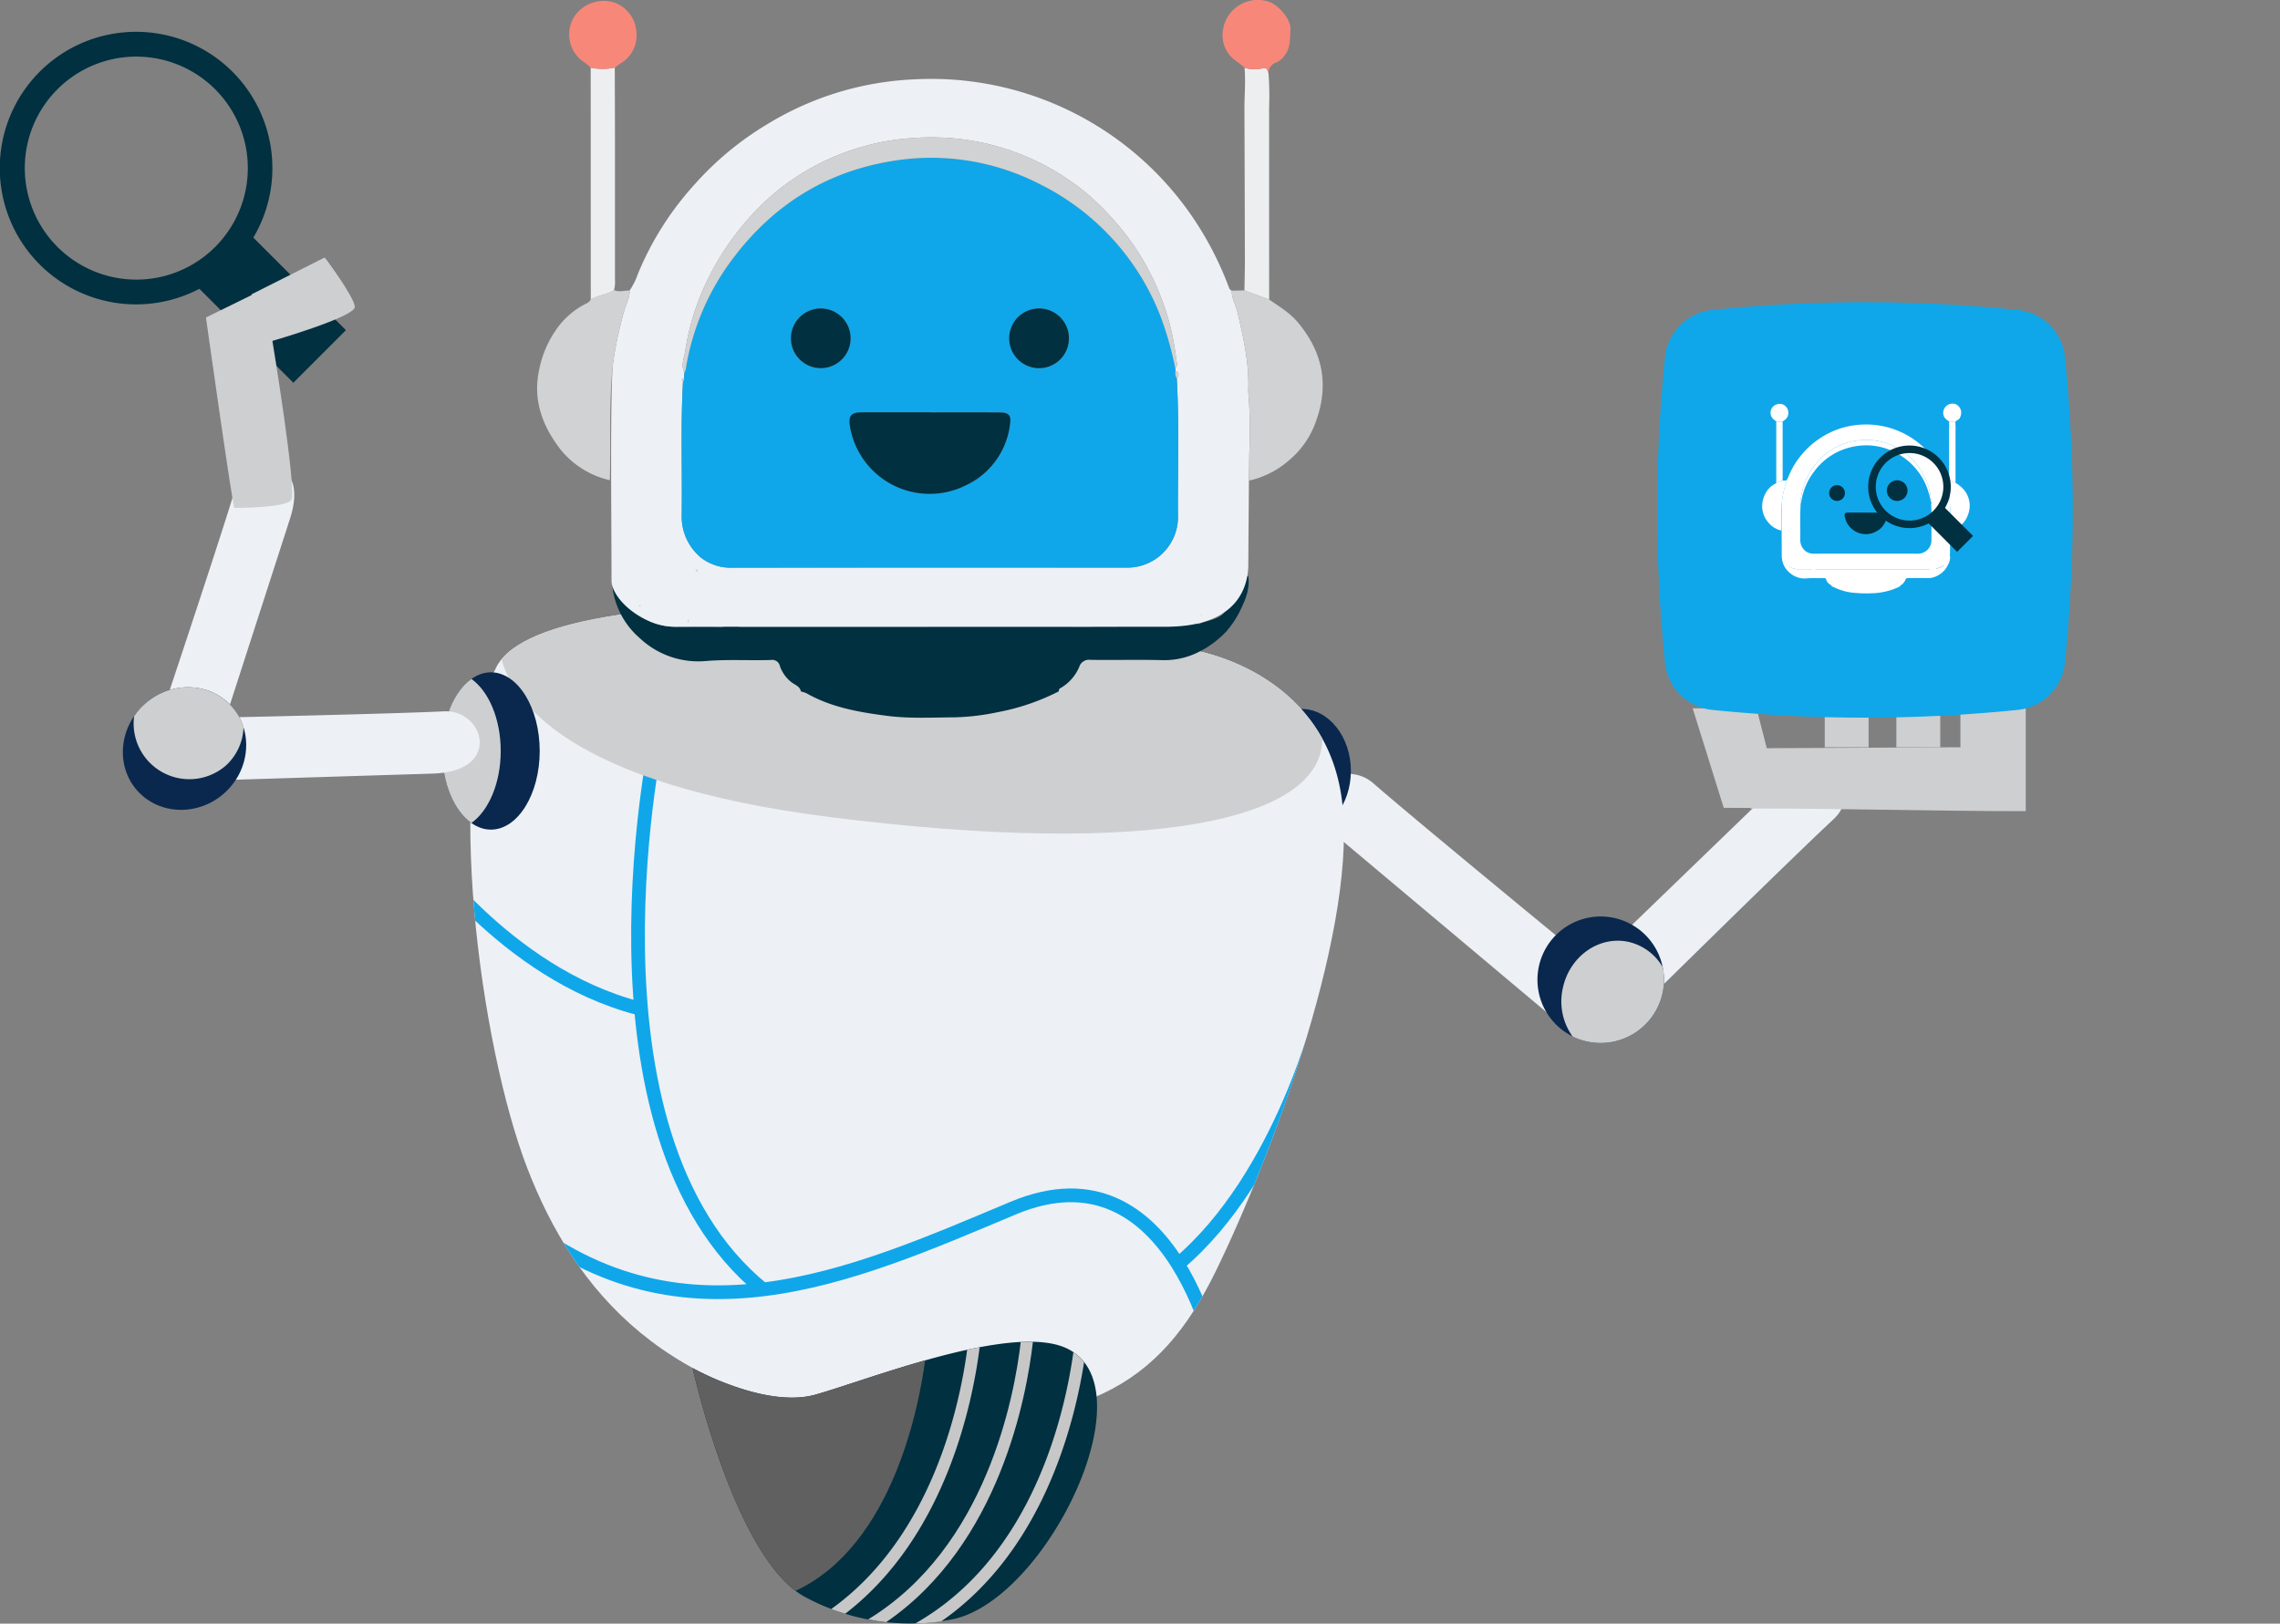 <svg xmlns="http://www.w3.org/2000/svg" width="498.853" height="355.297" viewBox="0 0 498.853 355.297"><rect x="0" y="0" width="498.853" height="355.297" fill="#808080" stroke="none"/><defs><linearGradient id="b" y1=".5" x2="1" y2=".5" gradientUnits="objectBoundingBox"><stop offset="0" stop-color="#00a9ff"/><stop offset="1" stop-color="#b371ff"/></linearGradient><clipPath id="a"><path d="M2228.745 1089.317s28 4.282 32.28 31.658c4.246 27.412-15.225 79.163-27.412 104.158-12.187 24.961-28.931 35.9-74.605 32.245-45.675-3.625-65.769-28-76.091-54.789-10.357-26.792-18.3-87.069-6.733-109.614 11.6-22.543 133.365-12.187 152.562-3.659z" transform="translate(-2070.476 -1079.365)" fill="none" clip-rule="evenodd"/></clipPath></defs><path d="M293.01 183.411l47.644 40.013s6.7 1.553 9.494-3.074a6.77 6.77 0 00-.484-8.078s-38.494-31.554-49.2-40.876c-6.836-5.937-19.437 1.969-7.458 12.015z" fill="#edf0f5" fill-rule="evenodd"/><path d="M390.023 170.566l-44.741 43.224s-2.28 6.492 2.036 9.736a6.7 6.7 0 008.078.345s35.422-34.972 45.814-44.638c6.628-6.18.069-19.507-11.187-8.667z" fill="#edf0f5" fill-rule="evenodd"/><path d="M284.761 182.235c-5.973 0-10.806-6.075-10.806-13.533 0-7.492 4.833-13.567 10.806-13.567 5.939 0 10.807 6.076 10.807 13.567 0 7.458-4.868 13.533-10.807 13.533z" fill="#0a284e" fill-rule="evenodd"/><g fill-rule="evenodd"><path d="M353.05 200.845a13.843 13.843 0 1010.736 16.365 13.866 13.866 0 00-10.736-16.365z" fill="#0a284e"/><path d="M344.072 226.807a13.4 13.4 0 003.314 1.138 13.863 13.863 0 0016.4-10.736 14.156 14.156 0 00.036-5.523 11.656 11.656 0 00-7.6-5.593c-6.456-1.346-12.843 3.244-14.293 10.184a13.157 13.157 0 002.14 10.529z" fill="#cecfd0"/></g><g fill="#cecfd0"><path d="M414.916 154.928h9.598v8.597h-9.598zM399.242 154.928h9.598v8.597h-9.598z"/><path d="M384.328 155.033l-13.982-.036 6.8 21.785 12.774.035z" fill-rule="evenodd"/><path d="M428.931 163.525l-42.394.206-3.59 13.189c20.575 0 40.323.587 60.277.587v-22.513h-14.293z" fill-rule="evenodd"/></g><g><path d="M261.172 142.292s28 4.282 32.28 31.658c4.246 27.412-15.225 79.163-27.412 104.158-12.187 24.961-28.931 35.9-74.605 32.245-45.675-3.625-65.769-28-76.091-54.789-10.357-26.792-18.3-87.069-6.733-109.614 11.6-22.543 133.365-12.187 152.562-3.659z" fill="#edf0f5" fill-rule="evenodd"/><g clip-path="url(#a)" transform="translate(102.903 132.34)"><g fill="none" stroke="#0fa7e9" stroke-linecap="round" stroke-linejoin="round" stroke-width="3"><path d="M163.734 167.28s-9.255-50.233-44.948-35.251-73.39 32.166-110.284.88M41.233 26.707s-19.652 88.642 22.785 123.12M-11.45 52.711S7.468 80.64 36.689 88.268M186.406 88.268s-8.718 36.8-31.588 56.051"/></g></g><path d="M261.172 142.292s19.056 2.9 28.137 19.332c.1 17.746-36.975 26.1-107.611 17.193-57.517-7.25-69.565-25.582-71.947-34.524 16.641-20.334 132.744-10.323 151.422-2z" fill="#cecfd0" fill-rule="evenodd"/><path d="M231.033 294.232c-13.4-3.348-41.7 7.905-52.684 10.979-10.943 3.038-26.791-5.8-26.791-5.8s9.149 41.394 24.34 49.922a48.191 48.191 0 0032.9 4.936c21.232-4.936 44.4-54.478 22.234-60.037z" fill="#013040" fill-rule="evenodd"/><path d="M202.412 297.683c-9.633 2.729-18.815 6.043-24.064 7.527-10.943 3.038-26.791-5.8-26.791-5.8s8.389 38.046 22.51 48.714c21.508-10.012 27.135-41.291 28.344-50.44z" fill="#606060" fill-rule="evenodd"/><g fill="#c7c7c7"><path d="M211.609 295.372q1.378-.3 2.734-.555c-1.529 12.137-7.425 41.438-29.42 58.318a48.825 48.825 0 01-3.052-1.028c21.912-15.716 28.062-44.229 29.738-56.735z"/><path d="M225.995 293.633c-1.333 11.7-7.221 44.3-32.112 61.345q-1.965-.22-3.938-.6c25.859-15.772 31.994-48.754 33.388-60.712q1.377-.061 2.662-.033z"/><path d="M237.194 298.076c-2.2 14.025-9.233 41.468-31.25 56.724a43.623 43.623 0 01-5.713.478c25.626-14.527 32.71-45.679 34.618-59.37a10.265 10.265 0 012.345 2.168z"/></g></g><g><g fill-rule="evenodd"><path d="M107.419 181.547c-5.87 0-10.669-7.735-10.669-17.193 0-9.494 4.8-17.227 10.669-17.227s10.667 7.732 10.667 17.227c0 9.458-4.8 17.193-10.667 17.193z" fill="#0a284e"/><path d="M103.135 148.574c-3.762 2.66-6.388 8.7-6.388 15.779 0 7.042 2.625 13.083 6.388 15.742 3.763-2.658 6.422-8.7 6.422-15.742 0-7.078-2.658-13.119-6.422-15.779z" fill="#cecfd0"/></g><path d="M94.78 169.283l-60.647 1.885s-5.926-2.814-4.932-8.006a7.042 7.042 0 015.565-5.842s48.5-.983 62.34-1.656c8.831-.459 12.88 13.119-2.326 13.619z" fill="#edf0f5" fill-rule="evenodd"/><path d="M63.444 113.53l-18.836 58.33s-4.758 4.985-9.41 2.863a6.122 6.122 0 01-3.759-6.652s15.59-46.51 19.65-59.852c2.576-8.541 17.09-9.295 12.355 5.311z" fill="#edf0f5" fill-rule="evenodd"/><g fill-rule="evenodd"><path d="M31.629 154.096c-5.67 5.105-6.366 13.621-1.55 18.969s13.379 5.571 19.049.466 6.344-13.645 1.528-18.994-13.358-5.546-19.027-.441z" fill="#0a284e"/><path d="M29.347 156.72a13.333 13.333 0 012.282-2.624c5.696-5.129 14.211-4.908 19.027.44a12.621 12.621 0 012.626 4.518 11.842 11.842 0 01-3.908 8.512 12.189 12.189 0 01-20.03-10.845z" fill="#cecfd0"/></g><path d="M75.684 72.254L55.428 51.997a29.824 29.824 0 10-11.8 11.2l20.554 20.561zM5.422 36.789a24.4 24.4 0 1124.4 24.4 24.429 24.429 0 01-24.4-24.4z" fill="#013040"/><g fill="#cecfd0" fill-rule="evenodd"><path d="M51.288 111.145s11.113.057 12.448-1.73c1.307-1.767-4.134-34.816-4.134-34.816s18.174-5.265 18.034-7.461-6.406-10.51-6.406-10.51l-26.17 12.85s5.948 42.27 6.227 41.668z"/><path d="M59.129 73.972c.176-.052 17.926-5.593 17.853-7.7s-5.957-9.915-5.957-9.915l-16.019 8.07a91.28 91.28 0 004.122 9.546z"/></g></g><g><path d="M134.094 128.018c.8.145 1.254-.389 1.774-.858.575-.519.95-1.325 1.861-1.4l-.008-.008c-.185 1.118-1.242 1.542-1.853 2.321-.376.48-1.136.908-.486 1.594.667.7.949-.272 1.415-.476a5.119 5.119 0 01.6-.184c-.017.107.006.26-.056.313-1.639 1.4-.517 2.449.455 3.486a13.251 13.251 0 0010.119 4.341c3.086-.01 6.172-.046 9.258 0a7.125 7.125 0 003.982-.983l-.009-.007c-.055.662.179.985.914.984q46.553-.017 93.107-.005a3.092 3.092 0 002.244-.664 4.388 4.388 0 013.968-.634l-.007-.007c.09.822.792.8 1.219.623 1.528-.641 3.245-.815 4.626-1.792a2.291 2.291 0 00.644-3 2.081 2.081 0 00-2.807-1.153c-1.18.354-1.837 1.491-3.026 1.75a4.277 4.277 0 014.54-2.581l.163.122-.123-.162a8.234 8.234 0 00-.38-1.04c-.428-.823.055-.906.686-.9.339 1.456 1.5 2.3 2.471 3.274.537.539.916.194 1.339-.233s.484-.677-.01-1.158c-1.623-1.578-1.5-1.531-.079-3.254.885-1.071 1.677-.058 2.487-.218.358 2.582-.5 4.873-1.606 7.141a20.836 20.836 0 01-3.2 4.927 21.3 21.3 0 01-6.193 4.567 16.628 16.628 0 01-8.257 1.7c-5.089-.1-10.183.018-15.273-.046a2.229 2.229 0 00-2.476 1.578 9.7 9.7 0 01-4.132 4.624.653.653 0 00-.31.682 49.249 49.249 0 01-13.411 4.571 50.637 50.637 0 01-9.448 1.119c-4.919.037-9.855.308-14.75-.328-6.094-.792-12.141-1.825-17.6-4.932a6.181 6.181 0 00-1.223-.394c-.249-1.234-1.5-1.483-2.26-2.182a7.525 7.525 0 01-2.351-3.4 1.693 1.693 0 00-1.943-1.308c-4.752.145-9.5-.167-14.26.226a18.677 18.677 0 01-14.389-4.955 17.639 17.639 0 01-6.015-11.037 2.932 2.932 0 01.069-.644z" fill="#013040"/><path d="M147.92 137.15c-7.482 0-14.121-6.187-14.121-10.093 0-13.7-.355-41.582.35-47.73a85.608 85.608 0 012.45-11.421c.37-1.446 1.242-2.76 1.152-4.324a15.168 15.168 0 001.809-3.614 66.846 66.846 0 0112.325-19.512 67.871 67.871 0 0116.046-13.309 67.155 67.155 0 0132.27-9.79 69.2 69.2 0 0160.578 29.931 72.144 72.144 0 017.989 15.315c.153.406.265.832.734 1-.042 1.671.87 3.091 1.239 4.662 1.335 5.678 2.62 11.349 2.368 17.24a6.292 6.292 0 00.075.969 106.535 106.535 0 01.159 12.648c-.013 2.019-.056 4.037-.085 6.056l-.137 18.335c0 4.2-1.771 13.63-17.948 13.63m1.96-56.616a1.073 1.073 0 00.328-1.182 67.982 67.982 0 00-1.521-8.4 56.49 56.49 0 00-7.59-16.807 60.517 60.517 0 00-10.011-11.332 53.046 53.046 0 00-32.164-12.693 60.435 60.435 0 00-10.981.577 52.776 52.776 0 00-18.88 6.736 50.919 50.919 0 00-11.752 9.535 59.606 59.606 0 00-10.061 14.912 53.644 53.644 0 00-4.571 14.914c-.237 1.526-1.027 3.115-.175 4.712l-.106 1.285c-.432.11-.672.28-.209.67-.552 9.8-.142 19.618-.286 29.426a11.633 11.633 0 004.314 9.23 10.7 10.7 0 006.951 2.117q42.94-.053 85.88-.014c.325 0 .651 0 .976-.011a11.084 11.084 0 0010.463-10.993c-.084-10.134.316-20.273-.267-30.4.448-.636.668-1.234-.274-1.637z" fill="#edf0f5"/><path d="M273.258 105.179c.029-2.018.072-4.037.085-6.056a106.536 106.536 0 00-.159-12.648 6.231 6.231 0 01-.075-.969c.253-5.892-1.033-11.562-2.367-17.24-.369-1.57-1.281-2.991-1.239-4.662l2.774-.058 5.406 2c2.209 1.53 4.526 2.9 6.294 5.013 5.451 6.509 6.873 13.682 3.918 21.726a19.33 19.33 0 01-5.921 8.491 19.657 19.657 0 01-8.716 4.403zM137.751 63.577c.089 1.565-.782 2.879-1.152 4.324a85.614 85.614 0 00-2.45 11.421c-.982 8.567-.476 17.174-.725 25.761a19.279 19.279 0 01-11.192-7.257c-3.647-4.948-5.649-10.422-4.285-16.807a22.958 22.958 0 013.646-8.743 17.376 17.376 0 016.749-5.891 1.944 1.944 0 00.917-.847c1.576-.976 3.527-1.03 5.077-2.069 1.123.532 2.276.07 3.415.108z" fill="#d1d2d3"/><path d="M134.336 63.475c-1.549 1.039-3.5 1.093-5.076 2.069l-.014-50.743a12.159 12.159 0 005.264-.02c.014 4.917.038 9.835.04 14.752q.007 15.846 0 31.693a6.411 6.411 0 01-.214 2.249zM277.682 65.544l-5.406-2c.036-2.219.106-4.437.1-6.655q-.035-16.489-.1-32.978c-.011-3.029.291-6.057.02-9.087a7.24 7.24 0 003.647.2c1.188-.4 1.367.2 1.6 1.006a67.677 67.677 0 01.129 7.612q.003 20.95.01 41.902z" fill="#edeeef"/><path d="M277.545 16.028c-.238-.8-.417-1.407-1.6-1.006a7.241 7.241 0 01-3.647-.2c-1.215-1.179-2.792-1.86-3.763-3.444a6.982 6.982 0 01-.913-5.08 7.694 7.694 0 0110.317-5.8c1.583.6 4.566 3.563 4.4 6-.13 1.879.067 3.729-1.126 5.441a4.516 4.516 0 01-2.025 1.758 2.368 2.368 0 00-1.643 2.331zM134.51 14.781a12.157 12.157 0 01-5.264.02 9.569 9.569 0 00-1.493-1.224 7.289 7.289 0 01-1.786-10.391 7.807 7.807 0 018.407-2.651 7.39 7.39 0 014.892 6.927 7.048 7.048 0 01-3.443 6.38c-.452.29-.876.625-1.313.939z" fill="#f78879"/><path d="M257.469 82.802c.584 10.13.183 20.268.267 30.4a11.084 11.084 0 01-10.463 10.994c-.324.016-.651.011-.976.011q-42.94 0-85.88.014a10.7 10.7 0 01-6.952-2.117 11.634 11.634 0 01-4.314-9.23c.144-9.808-.266-19.622.286-29.426a.571.571 0 00.21-.67l.106-1.285a2.4 2.4 0 00.262-.578 54.274 54.274 0 0110.483-24.537c8.709-11.5 20.139-18.709 34.413-21.092a51.82 51.82 0 0132.375 4.894 54.114 54.114 0 0126.617 29 72.768 72.768 0 013.227 11.343l.063.638a2.318 2.318 0 00.276 1.641zm-53.844 7.451v-.018h-15.084c-2.338 0-2.959.773-2.563 3.141a17.679 17.679 0 0025.31 12.838 16.92 16.92 0 009.711-13.507c.255-1.829-.325-2.427-2.124-2.441-5.083-.04-10.166-.013-15.25-.013zm-24.15-9.7a6.524 6.524 0 10-6.442-6.7 6.463 6.463 0 006.444 6.703zm47.836.012a6.533 6.533 0 00.059-13.066 6.533 6.533 0 10-.059 13.066z" fill="#0fa7e9"/><path d="M257.132 80.524a72.769 72.769 0 00-3.227-11.343 54.113 54.113 0 00-26.617-29 51.822 51.822 0 00-32.375-4.894c-14.274 2.383-25.7 9.591-34.413 21.092a54.277 54.277 0 00-10.483 24.537 2.393 2.393 0 01-.262.578c-.852-1.6-.063-3.186.175-4.712a53.634 53.634 0 014.57-14.914 59.6 59.6 0 0110.061-14.912 50.929 50.929 0 0111.752-9.535 52.781 52.781 0 0118.88-6.736 60.443 60.443 0 0110.981-.577 53.045 53.045 0 0132.164 12.694 60.526 60.526 0 0110.011 11.332 56.491 56.491 0 017.59 16.807 67.935 67.935 0 011.521 8.4 1.073 1.073 0 01-.328 1.183zM257.469 82.803a2.317 2.317 0 01-.274-1.637c.94.403.721 1 .274 1.637zM149.648 82.781a.571.571 0 01-.21.67c-.461-.39-.222-.56.21-.67zM152.698 125.099c-.236-.041-.518-.029-.5-.391a.148.148 0 01.1-.1c.36-.017.353.258.386.5zM140.194 132.49c-.039.09-.058.229-.123.256s-.174-.063-.264-.1c.039-.09.058-.229.124-.256s.173.062.263.1zM150.602 136.383a2.2 2.2 0 01-.161-.564c.006-.108.116-.209.18-.314a.813.813 0 01.1.276 4.244 4.244 0 01-.119.602zM262.685 134.869l.115-.427c.3.239.011.307-.121.422zM262.033 132.264l-.134.136c.007-.029 0-.068.022-.085a.441.441 0 01.109-.055zM137.399 129.003l.133-.135c-.006.029 0 .067-.022.083a.453.453 0 01-.108.054z" fill="#d1d2d3"/><path d="M203.626 90.254c5.083 0 10.167-.027 15.249.014 1.8.015 2.378.612 2.124 2.441a16.92 16.92 0 01-9.711 13.507 17.679 17.679 0 01-25.31-12.838c-.4-2.368.226-3.138 2.563-3.141q7.541-.008 15.084 0zM179.475 80.557a6.524 6.524 0 11.213-13.047 6.524 6.524 0 11-.213 13.047zM227.311 80.569a6.533 6.533 0 11.06-13.066 6.533 6.533 0 01-.06 13.066z" fill="#013040"/></g><g><path d="M364.291 144.994a329.234 329.234 0 010-66.808 11.575 11.575 0 0110.353-10.353 329.124 329.124 0 0166.809 0 11.574 11.574 0 0110.352 10.353 329.1 329.1 0 010 66.808 11.575 11.575 0 01-10.353 10.354 329.243 329.243 0 01-66.809 0 11.576 11.576 0 01-10.352-10.354z" fill="#0fa7e9"/><path d="M389.914 122.16c.212.038.332-.1.469-.227s.251-.35.491-.37c-.049.3-.328.408-.49.613-.1.127-.3.24-.128.421s.251-.072.374-.126a1.368 1.368 0 01.159-.049c0 .028 0 .069-.015.083-.433.37-.137.647.12.921a3.5 3.5 0 002.674 1.147c.816 0 1.631-.012 2.446 0a1.882 1.882 0 001.052-.26c-.015.175.047.26.241.26h24.606a.818.818 0 00.593-.176 1.16 1.16 0 011.049-.167c.024.217.209.212.322.165a5.945 5.945 0 001.223-.473.606.606 0 00.171-.794.551.551 0 00-.742-.3c-.312.094-.485.394-.8.462a1.13 1.13 0 011.2-.682l.043.032-.033-.043a2.162 2.162 0 00-.1-.275c-.113-.218.015-.24.181-.237a1.9 1.9 0 00.653.865c.142.142.242.051.354-.062s.128-.179 0-.306c-.429-.417-.4-.4-.021-.86.234-.283.443-.015.657-.058a3.223 3.223 0 01-.425 1.887 5.5 5.5 0 01-.846 1.3 5.626 5.626 0 01-1.637 1.207 4.395 4.395 0 01-2.182.448c-1.345-.027-2.691 0-4.036-.012a.589.589 0 00-.655.417 2.563 2.563 0 01-1.092 1.222.172.172 0 00-.082.18 13.022 13.022 0 01-3.544 1.208 13.372 13.372 0 01-2.5.3 28.467 28.467 0 01-3.9-.087 12.378 12.378 0 01-4.651-1.3 1.645 1.645 0 00-.323-.1c-.065-.326-.4-.392-.6-.577a1.99 1.99 0 01-.621-.9.448.448 0 00-.514-.346c-1.255.038-2.511-.044-3.768.06a4.936 4.936 0 01-3.8-1.309 4.665 4.665 0 01-1.589-2.917.762.762 0 01.016-.185z" fill="#fff"/><path d="M393.567 124.575c-1.977 0-3.732-1.635-3.732-2.667 0-3.621-.094-10.989.092-12.614a22.651 22.651 0 01.648-3.018 3.737 3.737 0 00.3-1.143 4.008 4.008 0 00.478-.955 17.661 17.661 0 013.257-5.157 17.943 17.943 0 014.24-3.517 17.748 17.748 0 018.528-2.587 18.289 18.289 0 0116.009 7.91 19.066 19.066 0 012.111 4.047c.041.107.07.22.194.265a4.876 4.876 0 00.328 1.232 16.742 16.742 0 01.626 4.556 1.692 1.692 0 00.02.256 28.144 28.144 0 01.042 3.342c0 .534-.015 1.067-.022 1.6l-.036 4.846c0 1.109-.468 3.6-4.743 3.6m.518-14.962a.284.284 0 00.087-.312 17.99 17.99 0 00-.4-2.221 14.94 14.94 0 00-2.006-4.442 16 16 0 00-2.646-2.995 14.019 14.019 0 00-8.5-3.355 15.976 15.976 0 00-2.9.153 13.949 13.949 0 00-4.99 1.78 13.465 13.465 0 00-3.106 2.52 15.762 15.762 0 00-2.659 3.941 14.186 14.186 0 00-1.208 3.941c-.062.4-.271.823-.046 1.245l-.028.34c-.114.029-.178.074-.055.177-.146 2.591-.038 5.185-.075 7.777a3.074 3.074 0 001.14 2.439 2.828 2.828 0 001.837.559q11.349-.014 22.7 0h.258a2.929 2.929 0 002.765-2.905c-.022-2.678.083-5.358-.071-8.035.118-.168.177-.326-.072-.433z" fill="#fff"/><path d="M426.692 116.125c.008-.533.019-1.067.022-1.6a28.17 28.17 0 00-.042-3.342 1.677 1.677 0 01-.02-.256 16.73 16.73 0 00-.626-4.556 4.885 4.885 0 01-.327-1.232l.733-.015 1.429.528a7.858 7.858 0 011.663 1.325 5.448 5.448 0 011.036 5.742 5.114 5.114 0 01-1.565 2.244 5.2 5.2 0 01-2.303 1.162zM390.88 105.131a3.747 3.747 0 01-.3 1.143 22.6 22.6 0 00-.647 3.018c-.26 2.264-.126 4.539-.192 6.808a5.1 5.1 0 01-2.958-1.918 5.343 5.343 0 01-1.132-4.442 6.07 6.07 0 01.963-2.31 4.591 4.591 0 011.784-1.557.516.516 0 00.242-.224c.416-.258.932-.272 1.342-.547.292.14.597.018.898.029z" fill="#fff"/><path d="M389.978 105.104c-.41.275-.925.289-1.342.547v-13.41a3.212 3.212 0 001.391-.005c0 1.3.01 2.6.01 3.9v8.376a1.7 1.7 0 01-.059.592zM427.86 105.646l-1.429-.528c.01-.586.028-1.173.027-1.759q-.009-4.357-.027-8.715c0-.8.077-1.6.005-2.4a1.914 1.914 0 00.964.052c.314-.106.361.054.424.266a17.9 17.9 0 01.034 2.012l.002 11.072z" fill="#fff"/><path d="M427.825 92.565c-.063-.212-.11-.372-.425-.266a1.913 1.913 0 01-.964-.052c-.321-.312-.738-.492-.994-.91a1.844 1.844 0 01-.242-1.342 2.033 2.033 0 012.727-1.533 2.071 2.071 0 011.162 1.584 2.578 2.578 0 01-.3 1.438 1.192 1.192 0 01-.535.465.626.626 0 00-.429.616zM390.024 92.235a3.21 3.21 0 01-1.391.005 2.554 2.554 0 00-.395-.323 1.926 1.926 0 01-.472-2.746 2.063 2.063 0 012.222-.7 1.953 1.953 0 011.293 1.831 1.862 1.862 0 01-.91 1.686c-.12.076-.232.164-.347.247zM422.43 109.611a19.217 19.217 0 00-.853-3 14.3 14.3 0 00-7.034-7.664 13.7 13.7 0 00-8.556-1.293 13.965 13.965 0 00-9.094 5.574 14.343 14.343 0 00-2.771 6.484.627.627 0 01-.069.153c-.225-.422-.016-.842.046-1.245a14.168 14.168 0 011.208-3.941 15.74 15.74 0 012.659-3.941 13.455 13.455 0 013.105-2.52 13.952 13.952 0 014.99-1.78 15.969 15.969 0 012.9-.152 14.02 14.02 0 018.5 3.355 16.006 16.006 0 012.646 2.995 14.921 14.921 0 012.006 4.442 17.9 17.9 0 01.4 2.221.284.284 0 01-.083.312z" fill="#fff"/><path d="M408.289 112.181c1.343 0 2.687-.007 4.03 0 .475 0 .629.162.561.645a4.472 4.472 0 01-2.566 3.57 4.672 4.672 0 01-6.689-3.393c-.1-.626.06-.829.677-.83h3.987zM401.907 109.618a1.724 1.724 0 11.056-3.448 1.724 1.724 0 11-.056 3.448zM415.082 109.621a2.259 2.259 0 11.02-4.518 2.259 2.259 0 01-.02 4.518z" fill="#013040"/><path d="M431.693 117.275l-6.136-6.136a9.035 9.035 0 10-3.576 3.393l6.226 6.228zm-21.284-10.743a7.391 7.391 0 117.391 7.391 7.4 7.4 0 01-7.392-7.391z" fill="#013040"/></g></svg>